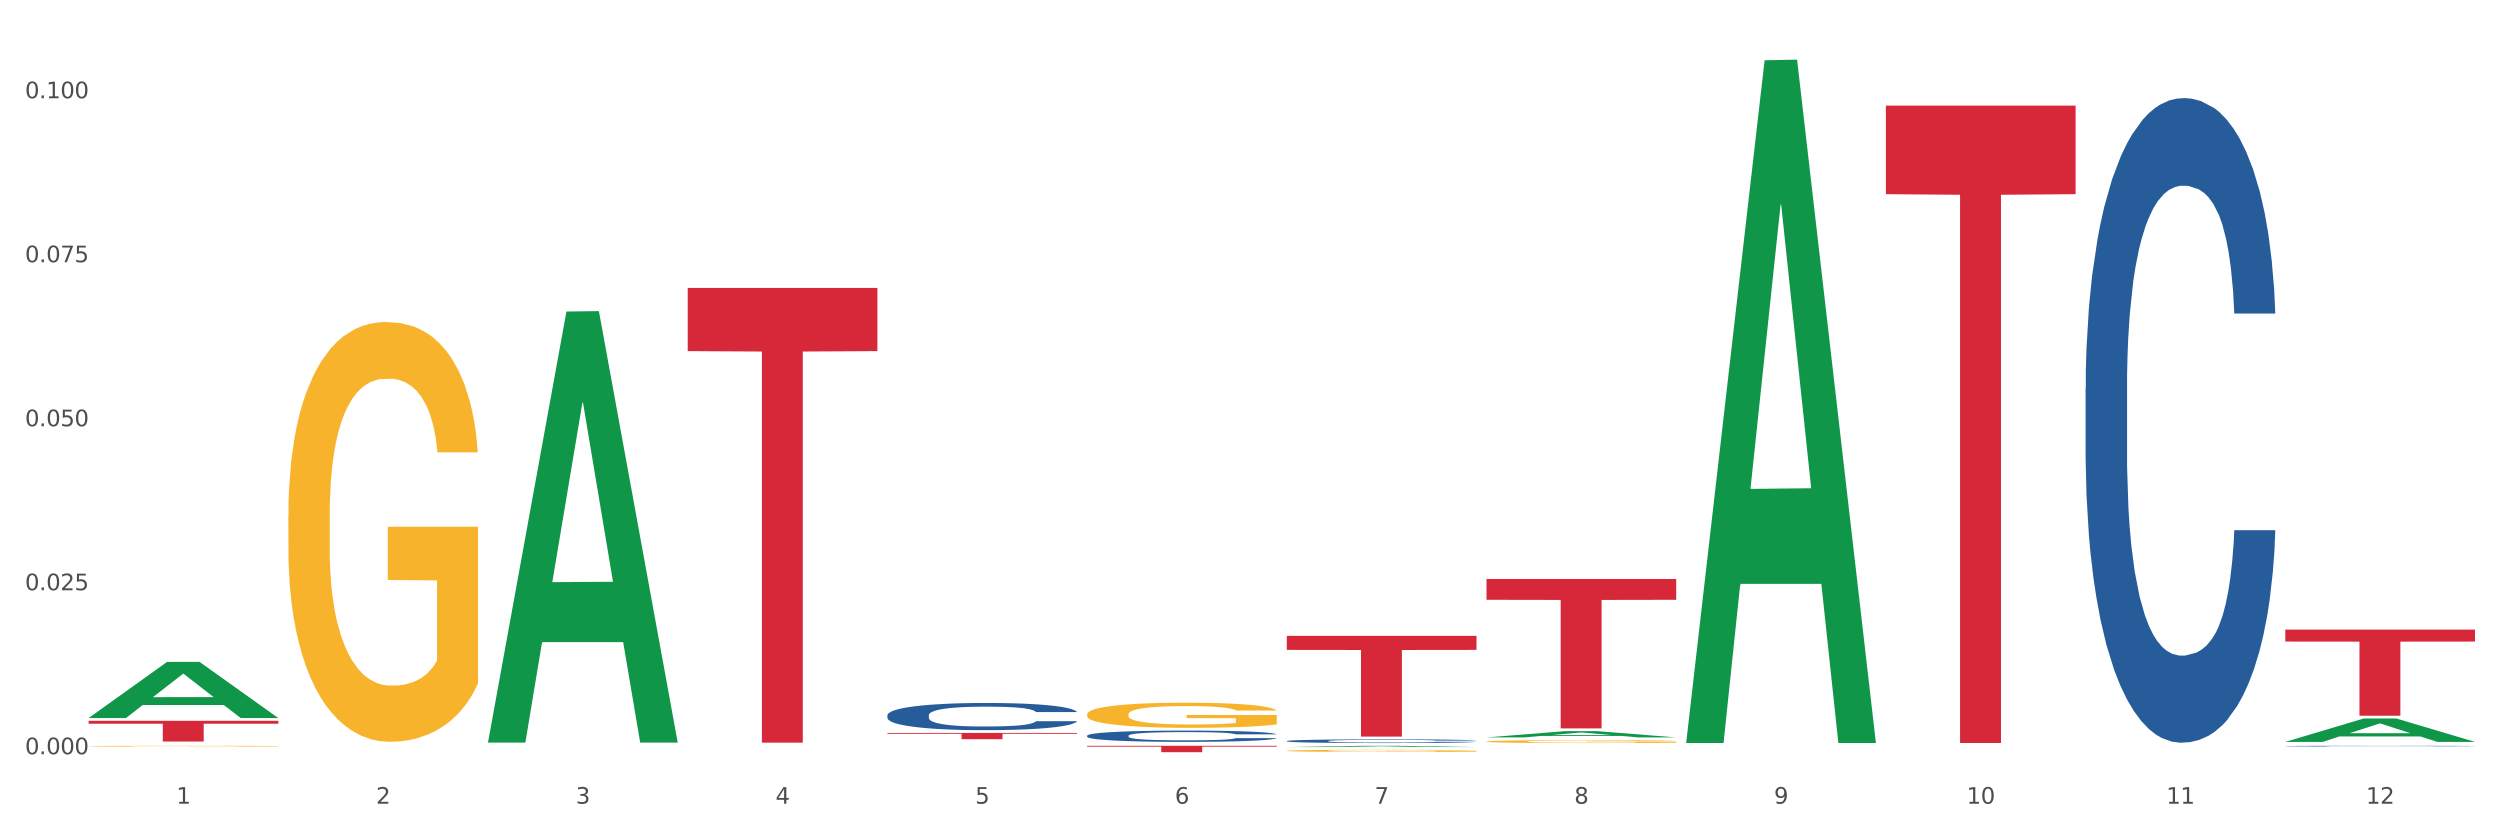 <?xml version="1.0" encoding="utf-8" standalone="no"?>
<!DOCTYPE svg PUBLIC "-//W3C//DTD SVG 1.1//EN"
  "http://www.w3.org/Graphics/SVG/1.1/DTD/svg11.dtd">
<svg xmlns:xlink="http://www.w3.org/1999/xlink" width="1080pt" height="360pt" viewBox="0 0 1080 360" xmlns="http://www.w3.org/2000/svg" version="1.1">
 <rect x="0" y="0" width="1080" height="360" fill="#333333" stroke="none"/>
 <defs>
  <style type="text/css">*{stroke-linejoin: round; stroke-linecap: butt}</style>
 </defs>
 <g id="figure_1">
  <g id="patch_1">
   <path d="M 0 360 
L 1080 360 
L 1080 0 
L 0 0 
z
" style="fill: #ffffff; stroke: #ffffff; stroke-linejoin: miter"/>
  </g>
  <g id="axes_1">
   <g id="matplotlib.axis_1">
    <g id="xtick_1">
     <g id="text_1">
      <!-- 1 -->
      <g style="fill: #4d4d4d" transform="translate(76.207 347.204) scale(0.096 -0.096)">
       <defs>
        <path id="DejaVuSans-31" d="M 794 531 
L 1825 531 
L 1825 4091 
L 703 3866 
L 703 4441 
L 1819 4666 
L 2450 4666 
L 2450 531 
L 3481 531 
L 3481 0 
L 794 0 
L 794 531 
z
" transform="scale(0.016)"/>
       </defs>
       <use xlink:href="#DejaVuSans-31"/>
      </g>
     </g>
    </g>
    <g id="xtick_2">
     <g id="text_2">
      <!-- 2 -->
      <g style="fill: #4d4d4d" transform="translate(162.476 347.204) scale(0.096 -0.096)">
       <defs>
        <path id="DejaVuSans-32" d="M 1228 531 
L 3431 531 
L 3431 0 
L 469 0 
L 469 531 
Q 828 903 1448 1529 
Q 2069 2156 2228 2338 
Q 2531 2678 2651 2914 
Q 2772 3150 2772 3378 
Q 2772 3750 2511 3984 
Q 2250 4219 1831 4219 
Q 1534 4219 1204 4116 
Q 875 4013 500 3803 
L 500 4441 
Q 881 4594 1212 4672 
Q 1544 4750 1819 4750 
Q 2544 4750 2975 4387 
Q 3406 4025 3406 3419 
Q 3406 3131 3298 2873 
Q 3191 2616 2906 2266 
Q 2828 2175 2409 1742 
Q 1991 1309 1228 531 
z
" transform="scale(0.016)"/>
       </defs>
       <use xlink:href="#DejaVuSans-32"/>
      </g>
     </g>
    </g>
    <g id="xtick_3">
     <g id="text_3">
      <!-- 3 -->
      <g style="fill: #4d4d4d" transform="translate(248.745 347.204) scale(0.096 -0.096)">
       <defs>
        <path id="DejaVuSans-33" d="M 2597 2516 
Q 3050 2419 3304 2112 
Q 3559 1806 3559 1356 
Q 3559 666 3084 287 
Q 2609 -91 1734 -91 
Q 1441 -91 1130 -33 
Q 819 25 488 141 
L 488 750 
Q 750 597 1062 519 
Q 1375 441 1716 441 
Q 2309 441 2620 675 
Q 2931 909 2931 1356 
Q 2931 1769 2642 2001 
Q 2353 2234 1838 2234 
L 1294 2234 
L 1294 2753 
L 1863 2753 
Q 2328 2753 2575 2939 
Q 2822 3125 2822 3475 
Q 2822 3834 2567 4026 
Q 2313 4219 1838 4219 
Q 1578 4219 1281 4162 
Q 984 4106 628 3988 
L 628 4550 
Q 988 4650 1302 4700 
Q 1616 4750 1894 4750 
Q 2613 4750 3031 4423 
Q 3450 4097 3450 3541 
Q 3450 3153 3228 2886 
Q 3006 2619 2597 2516 
z
" transform="scale(0.016)"/>
       </defs>
       <use xlink:href="#DejaVuSans-33"/>
      </g>
     </g>
    </g>
    <g id="xtick_4">
     <g id="text_4">
      <!-- 4 -->
      <g style="fill: #4d4d4d" transform="translate(335.014 347.204) scale(0.096 -0.096)">
       <defs>
        <path id="DejaVuSans-34" d="M 2419 4116 
L 825 1625 
L 2419 1625 
L 2419 4116 
z
M 2253 4666 
L 3047 4666 
L 3047 1625 
L 3713 1625 
L 3713 1100 
L 3047 1100 
L 3047 0 
L 2419 0 
L 2419 1100 
L 313 1100 
L 313 1709 
L 2253 4666 
z
" transform="scale(0.016)"/>
       </defs>
       <use xlink:href="#DejaVuSans-34"/>
      </g>
     </g>
    </g>
    <g id="xtick_5">
     <g id="text_5">
      <!-- 5 -->
      <g style="fill: #4d4d4d" transform="translate(421.284 347.204) scale(0.096 -0.096)">
       <defs>
        <path id="DejaVuSans-35" d="M 691 4666 
L 3169 4666 
L 3169 4134 
L 1269 4134 
L 1269 2991 
Q 1406 3038 1543 3061 
Q 1681 3084 1819 3084 
Q 2600 3084 3056 2656 
Q 3513 2228 3513 1497 
Q 3513 744 3044 326 
Q 2575 -91 1722 -91 
Q 1428 -91 1123 -41 
Q 819 9 494 109 
L 494 744 
Q 775 591 1075 516 
Q 1375 441 1709 441 
Q 2250 441 2565 725 
Q 2881 1009 2881 1497 
Q 2881 1984 2565 2268 
Q 2250 2553 1709 2553 
Q 1456 2553 1204 2497 
Q 953 2441 691 2322 
L 691 4666 
z
" transform="scale(0.016)"/>
       </defs>
       <use xlink:href="#DejaVuSans-35"/>
      </g>
     </g>
    </g>
    <g id="xtick_6">
     <g id="text_6">
      <!-- 6 -->
      <g style="fill: #4d4d4d" transform="translate(507.553 347.204) scale(0.096 -0.096)">
       <defs>
        <path id="DejaVuSans-36" d="M 2113 2584 
Q 1688 2584 1439 2293 
Q 1191 2003 1191 1497 
Q 1191 994 1439 701 
Q 1688 409 2113 409 
Q 2538 409 2786 701 
Q 3034 994 3034 1497 
Q 3034 2003 2786 2293 
Q 2538 2584 2113 2584 
z
M 3366 4563 
L 3366 3988 
Q 3128 4100 2886 4159 
Q 2644 4219 2406 4219 
Q 1781 4219 1451 3797 
Q 1122 3375 1075 2522 
Q 1259 2794 1537 2939 
Q 1816 3084 2150 3084 
Q 2853 3084 3261 2657 
Q 3669 2231 3669 1497 
Q 3669 778 3244 343 
Q 2819 -91 2113 -91 
Q 1303 -91 875 529 
Q 447 1150 447 2328 
Q 447 3434 972 4092 
Q 1497 4750 2381 4750 
Q 2619 4750 2861 4703 
Q 3103 4656 3366 4563 
z
" transform="scale(0.016)"/>
       </defs>
       <use xlink:href="#DejaVuSans-36"/>
      </g>
     </g>
    </g>
    <g id="xtick_7">
     <g id="text_7">
      <!-- 7 -->
      <g style="fill: #4d4d4d" transform="translate(593.822 347.204) scale(0.096 -0.096)">
       <defs>
        <path id="DejaVuSans-37" d="M 525 4666 
L 3525 4666 
L 3525 4397 
L 1831 0 
L 1172 0 
L 2766 4134 
L 525 4134 
L 525 4666 
z
" transform="scale(0.016)"/>
       </defs>
       <use xlink:href="#DejaVuSans-37"/>
      </g>
     </g>
    </g>
    <g id="xtick_8">
     <g id="text_8">
      <!-- 8 -->
      <g style="fill: #4d4d4d" transform="translate(680.091 347.204) scale(0.096 -0.096)">
       <defs>
        <path id="DejaVuSans-38" d="M 2034 2216 
Q 1584 2216 1326 1975 
Q 1069 1734 1069 1313 
Q 1069 891 1326 650 
Q 1584 409 2034 409 
Q 2484 409 2743 651 
Q 3003 894 3003 1313 
Q 3003 1734 2745 1975 
Q 2488 2216 2034 2216 
z
M 1403 2484 
Q 997 2584 770 2862 
Q 544 3141 544 3541 
Q 544 4100 942 4425 
Q 1341 4750 2034 4750 
Q 2731 4750 3128 4425 
Q 3525 4100 3525 3541 
Q 3525 3141 3298 2862 
Q 3072 2584 2669 2484 
Q 3125 2378 3379 2068 
Q 3634 1759 3634 1313 
Q 3634 634 3220 271 
Q 2806 -91 2034 -91 
Q 1263 -91 848 271 
Q 434 634 434 1313 
Q 434 1759 690 2068 
Q 947 2378 1403 2484 
z
M 1172 3481 
Q 1172 3119 1398 2916 
Q 1625 2713 2034 2713 
Q 2441 2713 2670 2916 
Q 2900 3119 2900 3481 
Q 2900 3844 2670 4047 
Q 2441 4250 2034 4250 
Q 1625 4250 1398 4047 
Q 1172 3844 1172 3481 
z
" transform="scale(0.016)"/>
       </defs>
       <use xlink:href="#DejaVuSans-38"/>
      </g>
     </g>
    </g>
    <g id="xtick_9">
     <g id="text_9">
      <!-- 9 -->
      <g style="fill: #4d4d4d" transform="translate(766.361 347.204) scale(0.096 -0.096)">
       <defs>
        <path id="DejaVuSans-39" d="M 703 97 
L 703 672 
Q 941 559 1184 500 
Q 1428 441 1663 441 
Q 2288 441 2617 861 
Q 2947 1281 2994 2138 
Q 2813 1869 2534 1725 
Q 2256 1581 1919 1581 
Q 1219 1581 811 2004 
Q 403 2428 403 3163 
Q 403 3881 828 4315 
Q 1253 4750 1959 4750 
Q 2769 4750 3195 4129 
Q 3622 3509 3622 2328 
Q 3622 1225 3098 567 
Q 2575 -91 1691 -91 
Q 1453 -91 1209 -44 
Q 966 3 703 97 
z
M 1959 2075 
Q 2384 2075 2632 2365 
Q 2881 2656 2881 3163 
Q 2881 3666 2632 3958 
Q 2384 4250 1959 4250 
Q 1534 4250 1286 3958 
Q 1038 3666 1038 3163 
Q 1038 2656 1286 2365 
Q 1534 2075 1959 2075 
z
" transform="scale(0.016)"/>
       </defs>
       <use xlink:href="#DejaVuSans-39"/>
      </g>
     </g>
    </g>
    <g id="xtick_10">
     <g id="text_10">
      <!-- 10 -->
      <g style="fill: #4d4d4d" transform="translate(849.576 347.204) scale(0.096 -0.096)">
       <defs>
        <path id="DejaVuSans-30" d="M 2034 4250 
Q 1547 4250 1301 3770 
Q 1056 3291 1056 2328 
Q 1056 1369 1301 889 
Q 1547 409 2034 409 
Q 2525 409 2770 889 
Q 3016 1369 3016 2328 
Q 3016 3291 2770 3770 
Q 2525 4250 2034 4250 
z
M 2034 4750 
Q 2819 4750 3233 4129 
Q 3647 3509 3647 2328 
Q 3647 1150 3233 529 
Q 2819 -91 2034 -91 
Q 1250 -91 836 529 
Q 422 1150 422 2328 
Q 422 3509 836 4129 
Q 1250 4750 2034 4750 
z
" transform="scale(0.016)"/>
       </defs>
       <use xlink:href="#DejaVuSans-31"/>
       <use xlink:href="#DejaVuSans-30" transform="translate(63.623 0)"/>
      </g>
     </g>
    </g>
    <g id="xtick_11">
     <g id="text_11">
      <!-- 11 -->
      <g style="fill: #4d4d4d" transform="translate(935.845 347.204) scale(0.096 -0.096)">
       <use xlink:href="#DejaVuSans-31"/>
       <use xlink:href="#DejaVuSans-31" transform="translate(63.623 0)"/>
      </g>
     </g>
    </g>
    <g id="xtick_12">
     <g id="text_12">
      <!-- 12 -->
      <g style="fill: #4d4d4d" transform="translate(1022.114 347.204) scale(0.096 -0.096)">
       <use xlink:href="#DejaVuSans-31"/>
       <use xlink:href="#DejaVuSans-32" transform="translate(63.623 0)"/>
      </g>
     </g>
    </g>
    <g id="xtick_13"/>
    <g id="xtick_14"/>
    <g id="xtick_15"/>
    <g id="xtick_16"/>
    <g id="xtick_17"/>
    <g id="xtick_18"/>
    <g id="xtick_19"/>
    <g id="xtick_20"/>
    <g id="xtick_21"/>
    <g id="xtick_22"/>
    <g id="xtick_23"/>
   </g>
   <g id="matplotlib.axis_2">
    <g id="ytick_1">
     <g id="text_13">
      <!-- 0.000 -->
      <g style="fill: #4d4d4d" transform="translate(10.8 325.83) scale(0.096 -0.096)">
       <defs>
        <path id="DejaVuSans-2e" d="M 684 794 
L 1344 794 
L 1344 0 
L 684 0 
L 684 794 
z
" transform="scale(0.016)"/>
       </defs>
       <use xlink:href="#DejaVuSans-30"/>
       <use xlink:href="#DejaVuSans-2e" transform="translate(63.623 0)"/>
       <use xlink:href="#DejaVuSans-30" transform="translate(95.41 0)"/>
       <use xlink:href="#DejaVuSans-30" transform="translate(159.033 0)"/>
       <use xlink:href="#DejaVuSans-30" transform="translate(222.656 0)"/>
      </g>
     </g>
    </g>
    <g id="ytick_2">
     <g id="text_14">
      <!-- 0.025 -->
      <g style="fill: #4d4d4d" transform="translate(10.8 254.984) scale(0.096 -0.096)">
       <use xlink:href="#DejaVuSans-30"/>
       <use xlink:href="#DejaVuSans-2e" transform="translate(63.623 0)"/>
       <use xlink:href="#DejaVuSans-30" transform="translate(95.41 0)"/>
       <use xlink:href="#DejaVuSans-32" transform="translate(159.033 0)"/>
       <use xlink:href="#DejaVuSans-35" transform="translate(222.656 0)"/>
      </g>
     </g>
    </g>
    <g id="ytick_3">
     <g id="text_15">
      <!-- 0.050 -->
      <g style="fill: #4d4d4d" transform="translate(10.8 184.138) scale(0.096 -0.096)">
       <use xlink:href="#DejaVuSans-30"/>
       <use xlink:href="#DejaVuSans-2e" transform="translate(63.623 0)"/>
       <use xlink:href="#DejaVuSans-30" transform="translate(95.41 0)"/>
       <use xlink:href="#DejaVuSans-35" transform="translate(159.033 0)"/>
       <use xlink:href="#DejaVuSans-30" transform="translate(222.656 0)"/>
      </g>
     </g>
    </g>
    <g id="ytick_4">
     <g id="text_16">
      <!-- 0.075 -->
      <g style="fill: #4d4d4d" transform="translate(10.8 113.291) scale(0.096 -0.096)">
       <use xlink:href="#DejaVuSans-30"/>
       <use xlink:href="#DejaVuSans-2e" transform="translate(63.623 0)"/>
       <use xlink:href="#DejaVuSans-30" transform="translate(95.41 0)"/>
       <use xlink:href="#DejaVuSans-37" transform="translate(159.033 0)"/>
       <use xlink:href="#DejaVuSans-35" transform="translate(222.656 0)"/>
      </g>
     </g>
    </g>
    <g id="ytick_5">
     <g id="text_17">
      <!-- 0.100 -->
      <g style="fill: #4d4d4d" transform="translate(10.8 42.445) scale(0.096 -0.096)">
       <use xlink:href="#DejaVuSans-30"/>
       <use xlink:href="#DejaVuSans-2e" transform="translate(63.623 0)"/>
       <use xlink:href="#DejaVuSans-31" transform="translate(95.41 0)"/>
       <use xlink:href="#DejaVuSans-30" transform="translate(159.033 0)"/>
       <use xlink:href="#DejaVuSans-30" transform="translate(222.656 0)"/>
      </g>
     </g>
    </g>
    <g id="ytick_6"/>
    <g id="ytick_7"/>
    <g id="ytick_8"/>
    <g id="ytick_9"/>
   </g>
   <g id="PolyCollection_1">
    <path d="M 38.283 310.165 
L 38.367 310.143 
L 72.164 285.945 
L 86.189 285.922 
L 120.239 310.211 
L 104.017 310.211 
L 96.666 304.555 
L 61.771 304.555 
L 61.518 304.646 
L 54.421 310.211 
L 38.283 310.211 
L 38.283 310.165 
L 66.165 301.18 
L 92.272 301.157 
L 79.345 291.099 
L 79.176 291.054 
L 79.007 291.122 
L 66.08 301.157 
L 66.165 301.18 
L 38.283 310.165 
z
" clip-path="url(#pfca3cfd6f3)" style="fill: #109648"/>
    <path d="M 38.283 322.355 
L 38.38 322.355 
L 38.38 322.343 
L 38.573 322.332 
L 39.541 322.307 
L 40.992 322.285 
L 42.057 322.274 
L 43.121 322.265 
L 44.379 322.256 
L 45.927 322.246 
L 48.733 322.232 
L 50.475 322.225 
L 52.603 322.218 
L 56.474 322.207 
L 59.28 322.201 
L 62.183 322.195 
L 66.924 322.189 
L 70.02 322.187 
L 73.31 322.184 
L 77.277 322.183 
L 80.277 322.183 
L 86.857 322.184 
L 92.469 322.187 
L 95.178 322.189 
L 98.661 322.193 
L 100.5 322.196 
L 103.499 322.202 
L 106.596 322.209 
L 108.724 322.215 
L 111.917 322.226 
L 114.336 322.238 
L 116.562 322.252 
L 117.723 322.262 
L 118.594 322.271 
L 119.368 322.282 
L 120.142 322.299 
L 102.725 322.299 
L 102.048 322.287 
L 100.983 322.276 
L 99.435 322.265 
L 98.081 322.258 
L 95.758 322.249 
L 93.63 322.244 
L 91.404 322.24 
L 88.695 322.236 
L 86.566 322.235 
L 83.567 322.233 
L 77.664 322.234 
L 73.697 322.236 
L 70.988 322.24 
L 69.246 322.243 
L 67.698 322.246 
L 65.956 322.251 
L 63.924 322.258 
L 62.473 322.265 
L 61.022 322.273 
L 59.86 322.281 
L 58.796 322.291 
L 57.925 322.301 
L 57.248 322.311 
L 56.667 322.324 
L 56.184 322.346 
L 56.184 322.393 
L 56.377 322.403 
L 56.861 322.417 
L 57.441 322.428 
L 58.409 322.44 
L 59.28 322.449 
L 60.925 322.461 
L 62.763 322.471 
L 64.215 322.478 
L 65.666 322.483 
L 68.182 322.491 
L 70.988 322.497 
L 73.407 322.501 
L 76.697 322.504 
L 78.922 322.505 
L 80.857 322.506 
L 85.599 322.506 
L 88.985 322.505 
L 92.759 322.503 
L 95.662 322.5 
L 98.081 322.496 
L 100.79 322.49 
L 102.532 322.484 
L 102.532 322.413 
L 81.244 322.412 
L 81.244 322.365 
L 120.239 322.365 
L 120.239 322.504 
L 118.594 322.511 
L 116.755 322.518 
L 114.82 322.524 
L 111.917 322.531 
L 108.434 322.538 
L 105.338 322.542 
L 102.048 322.546 
L 98.177 322.55 
L 93.146 322.554 
L 90.05 322.555 
L 86.179 322.556 
L 81.631 322.556 
L 77.664 322.556 
L 73.794 322.554 
L 69.73 322.551 
L 65.763 322.546 
L 62.763 322.542 
L 59.764 322.537 
L 56.571 322.529 
L 54.055 322.523 
L 52.12 322.516 
L 49.991 322.509 
L 47.669 322.498 
L 45.927 322.489 
L 44.379 322.48 
L 42.734 322.467 
L 41.573 322.457 
L 40.412 322.443 
L 39.734 322.434 
L 38.96 322.418 
L 38.38 322.397 
L 38.283 322.355 
z
" clip-path="url(#pfca3cfd6f3)" style="fill: #f7b32b"/>
    <path d="M 383.36 308.962 
L 383.457 308.951 
L 383.457 308.651 
L 383.747 308.243 
L 384.813 307.492 
L 386.169 306.924 
L 388.494 306.258 
L 389.754 305.979 
L 391.4 305.668 
L 394.791 305.164 
L 398.666 304.735 
L 401.378 304.499 
L 403.413 304.349 
L 407.966 304.08 
L 410.582 303.962 
L 413.294 303.866 
L 415.619 303.802 
L 419.494 303.726 
L 422.594 303.694 
L 426.178 303.683 
L 429.181 303.694 
L 433.153 303.737 
L 438.966 303.866 
L 441.194 303.941 
L 444.197 304.07 
L 447.297 304.241 
L 449.816 304.413 
L 452.722 304.66 
L 455.725 304.982 
L 458.631 305.389 
L 460.666 305.765 
L 462.312 306.162 
L 463.766 306.645 
L 464.831 307.17 
L 465.316 307.61 
L 447.588 307.61 
L 447.103 307.213 
L 446.134 306.784 
L 445.166 306.494 
L 444.1 306.258 
L 442.453 305.99 
L 441 305.819 
L 438.578 305.615 
L 436.35 305.486 
L 434.51 305.411 
L 432.281 305.346 
L 427.535 305.282 
L 424.144 305.282 
L 422.013 305.304 
L 419.397 305.357 
L 417.169 305.432 
L 414.553 305.561 
L 412.519 305.701 
L 410.485 305.883 
L 409.322 306.012 
L 407.578 306.248 
L 406.416 306.441 
L 404.866 306.773 
L 403.994 307.009 
L 402.444 307.621 
L 401.766 308.072 
L 401.475 308.383 
L 401.282 308.726 
L 401.282 310.4 
L 401.863 311.151 
L 402.347 311.473 
L 403.122 311.837 
L 404.575 312.309 
L 406.707 312.771 
L 408.935 313.103 
L 410.775 313.307 
L 412.519 313.457 
L 414.263 313.575 
L 416.394 313.683 
L 418.138 313.747 
L 420.753 313.812 
L 423.853 313.844 
L 426.275 313.844 
L 431.216 313.79 
L 433.444 313.736 
L 435.575 313.661 
L 437.9 313.543 
L 439.741 313.415 
L 440.806 313.318 
L 442.55 313.114 
L 443.906 312.9 
L 445.069 312.653 
L 445.844 312.438 
L 446.716 312.116 
L 447.394 311.752 
L 447.588 311.558 
L 465.316 311.558 
L 464.928 311.945 
L 464.25 312.32 
L 462.894 312.824 
L 461.828 313.114 
L 460.181 313.468 
L 458.437 313.769 
L 456.016 314.101 
L 453.788 314.348 
L 451.463 314.563 
L 448.944 314.756 
L 444.391 315.024 
L 442.744 315.099 
L 439.256 315.228 
L 436.544 315.303 
L 432.572 315.378 
L 428.503 315.421 
L 424.241 315.432 
L 420.463 315.41 
L 416.297 315.346 
L 413.682 315.281 
L 410.775 315.185 
L 407.385 315.035 
L 404.188 314.852 
L 401.185 314.638 
L 398.375 314.391 
L 395.76 314.112 
L 392.369 313.651 
L 389.85 313.2 
L 388.01 312.782 
L 386.75 312.427 
L 385.491 311.977 
L 384.813 311.666 
L 383.747 310.915 
L 383.36 310.217 
L 383.36 308.962 
z
" clip-path="url(#pfca3cfd6f3)" style="fill: #255c99"/>
    <path d="M 469.629 317.803 
L 469.726 317.799 
L 469.726 317.674 
L 470.017 317.505 
L 471.082 317.193 
L 472.438 316.957 
L 474.763 316.681 
L 476.023 316.565 
L 477.67 316.436 
L 481.06 316.227 
L 484.935 316.049 
L 487.648 315.951 
L 489.682 315.888 
L 494.235 315.777 
L 496.851 315.728 
L 499.563 315.688 
L 501.888 315.661 
L 505.763 315.63 
L 508.863 315.617 
L 512.448 315.612 
L 515.451 315.617 
L 519.422 315.635 
L 525.235 315.688 
L 527.463 315.719 
L 530.466 315.773 
L 533.566 315.844 
L 536.085 315.915 
L 538.991 316.018 
L 541.994 316.151 
L 544.9 316.32 
L 546.935 316.476 
L 548.582 316.641 
L 550.035 316.841 
L 551.1 317.059 
L 551.585 317.242 
L 533.857 317.242 
L 533.372 317.077 
L 532.404 316.899 
L 531.435 316.779 
L 530.369 316.681 
L 528.722 316.57 
L 527.269 316.498 
L 524.847 316.414 
L 522.619 316.36 
L 520.779 316.329 
L 518.551 316.303 
L 513.804 316.276 
L 510.413 316.276 
L 508.282 316.285 
L 505.666 316.307 
L 503.438 316.338 
L 500.823 316.392 
L 498.788 316.449 
L 496.754 316.525 
L 495.591 316.579 
L 493.848 316.677 
L 492.685 316.757 
L 491.135 316.895 
L 490.263 316.993 
L 488.713 317.247 
L 488.035 317.434 
L 487.745 317.563 
L 487.551 317.705 
L 487.551 318.4 
L 488.132 318.711 
L 488.616 318.845 
L 489.391 318.996 
L 490.845 319.192 
L 492.976 319.384 
L 495.204 319.522 
L 497.044 319.606 
L 498.788 319.669 
L 500.532 319.718 
L 502.663 319.762 
L 504.407 319.789 
L 507.023 319.816 
L 510.123 319.829 
L 512.544 319.829 
L 517.485 319.807 
L 519.713 319.785 
L 521.844 319.753 
L 524.169 319.704 
L 526.01 319.651 
L 527.076 319.611 
L 528.819 319.526 
L 530.176 319.437 
L 531.338 319.335 
L 532.113 319.246 
L 532.985 319.112 
L 533.663 318.961 
L 533.857 318.881 
L 551.585 318.881 
L 551.197 319.041 
L 550.519 319.197 
L 549.163 319.406 
L 548.097 319.526 
L 546.45 319.673 
L 544.707 319.798 
L 542.285 319.936 
L 540.057 320.038 
L 537.732 320.127 
L 535.213 320.208 
L 530.66 320.319 
L 529.013 320.35 
L 525.526 320.403 
L 522.813 320.435 
L 518.841 320.466 
L 514.772 320.484 
L 510.51 320.488 
L 506.732 320.479 
L 502.566 320.452 
L 499.951 320.426 
L 497.044 320.386 
L 493.654 320.323 
L 490.457 320.248 
L 487.454 320.159 
L 484.645 320.056 
L 482.029 319.94 
L 478.638 319.749 
L 476.12 319.562 
L 474.279 319.388 
L 473.02 319.241 
L 471.76 319.054 
L 471.082 318.925 
L 470.017 318.613 
L 469.629 318.324 
L 469.629 317.803 
z
" clip-path="url(#pfca3cfd6f3)" style="fill: #255c99"/>
    <path d="M 555.898 320.116 
L 555.995 320.114 
L 555.995 320.073 
L 556.286 320.018 
L 557.351 319.915 
L 558.708 319.838 
L 561.033 319.747 
L 562.292 319.709 
L 563.939 319.667 
L 567.329 319.598 
L 571.204 319.54 
L 573.917 319.507 
L 575.951 319.487 
L 580.504 319.45 
L 583.12 319.434 
L 585.832 319.421 
L 588.157 319.412 
L 592.032 319.402 
L 595.132 319.398 
L 598.717 319.396 
L 601.72 319.398 
L 605.692 319.404 
L 611.504 319.421 
L 613.732 319.431 
L 616.735 319.449 
L 619.835 319.472 
L 622.354 319.496 
L 625.26 319.529 
L 628.263 319.573 
L 631.17 319.629 
L 633.204 319.68 
L 634.851 319.734 
L 636.304 319.8 
L 637.37 319.871 
L 637.854 319.931 
L 620.126 319.931 
L 619.642 319.877 
L 618.673 319.819 
L 617.704 319.779 
L 616.638 319.747 
L 614.992 319.711 
L 613.538 319.687 
L 611.117 319.659 
L 608.889 319.642 
L 607.048 319.632 
L 604.82 319.623 
L 600.073 319.614 
L 596.682 319.614 
L 594.551 319.617 
L 591.936 319.624 
L 589.707 319.635 
L 587.092 319.652 
L 585.057 319.671 
L 583.023 319.696 
L 581.861 319.714 
L 580.117 319.746 
L 578.954 319.772 
L 577.404 319.817 
L 576.532 319.85 
L 574.982 319.933 
L 574.304 319.994 
L 574.014 320.037 
L 573.82 320.083 
L 573.82 320.311 
L 574.401 320.414 
L 574.886 320.458 
L 575.661 320.507 
L 577.114 320.572 
L 579.245 320.635 
L 581.473 320.68 
L 583.314 320.708 
L 585.057 320.728 
L 586.801 320.744 
L 588.932 320.759 
L 590.676 320.768 
L 593.292 320.776 
L 596.392 320.781 
L 598.814 320.781 
L 603.754 320.773 
L 605.982 320.766 
L 608.114 320.756 
L 610.439 320.74 
L 612.279 320.722 
L 613.345 320.709 
L 615.088 320.681 
L 616.445 320.652 
L 617.607 320.618 
L 618.382 320.589 
L 619.254 320.545 
L 619.932 320.496 
L 620.126 320.469 
L 637.854 320.469 
L 637.466 320.522 
L 636.788 320.573 
L 635.432 320.642 
L 634.366 320.681 
L 632.72 320.73 
L 630.976 320.771 
L 628.554 320.816 
L 626.326 320.849 
L 624.001 320.879 
L 621.482 320.905 
L 616.929 320.942 
L 615.282 320.952 
L 611.795 320.969 
L 609.082 320.98 
L 605.11 320.99 
L 601.042 320.996 
L 596.779 320.997 
L 593.001 320.994 
L 588.836 320.985 
L 586.22 320.977 
L 583.314 320.963 
L 579.923 320.943 
L 576.726 320.918 
L 573.723 320.889 
L 570.914 320.855 
L 568.298 320.817 
L 564.908 320.754 
L 562.389 320.693 
L 560.548 320.636 
L 559.289 320.588 
L 558.029 320.526 
L 557.351 320.484 
L 556.286 320.382 
L 555.898 320.287 
L 555.898 320.116 
z
" clip-path="url(#pfca3cfd6f3)" style="fill: #255c99"/>
    <path d="M 900.975 167.501 
L 901.072 167.247 
L 901.072 160.126 
L 901.363 150.461 
L 902.428 132.658 
L 903.784 119.179 
L 906.109 103.41 
L 907.369 96.798 
L 909.016 89.422 
L 912.406 77.469 
L 916.281 67.296 
L 918.994 61.701 
L 921.028 58.14 
L 925.581 51.782 
L 928.197 48.984 
L 930.909 46.695 
L 933.234 45.169 
L 937.109 43.389 
L 940.209 42.626 
L 943.794 42.372 
L 946.797 42.626 
L 950.768 43.643 
L 956.581 46.695 
L 958.809 48.476 
L 961.812 51.528 
L 964.912 55.597 
L 967.431 59.666 
L 970.337 65.516 
L 973.34 73.145 
L 976.246 82.81 
L 978.281 91.711 
L 979.928 101.122 
L 981.381 112.566 
L 982.446 125.028 
L 982.931 135.456 
L 965.203 135.456 
L 964.718 126.046 
L 963.75 115.873 
L 962.781 109.006 
L 961.715 103.41 
L 960.068 97.052 
L 958.615 92.983 
L 956.193 88.151 
L 953.965 85.099 
L 952.125 83.319 
L 949.897 81.793 
L 945.15 80.267 
L 941.759 80.267 
L 939.628 80.775 
L 937.012 82.047 
L 934.784 83.827 
L 932.169 86.879 
L 930.134 90.185 
L 928.1 94.509 
L 926.937 97.561 
L 925.194 103.156 
L 924.031 107.734 
L 922.481 115.618 
L 921.609 121.213 
L 920.059 135.71 
L 919.381 146.392 
L 919.091 153.767 
L 918.897 161.906 
L 918.897 201.581 
L 919.478 219.384 
L 919.962 227.014 
L 920.737 235.661 
L 922.191 246.851 
L 924.322 257.787 
L 926.55 265.671 
L 928.391 270.504 
L 930.134 274.064 
L 931.878 276.862 
L 934.009 279.405 
L 935.753 280.931 
L 938.369 282.457 
L 941.469 283.22 
L 943.89 283.22 
L 948.831 281.948 
L 951.059 280.677 
L 953.19 278.897 
L 955.515 276.099 
L 957.356 273.047 
L 958.422 270.758 
L 960.165 265.926 
L 961.522 260.839 
L 962.684 254.99 
L 963.459 249.903 
L 964.331 242.273 
L 965.009 233.626 
L 965.203 229.048 
L 982.931 229.048 
L 982.543 238.204 
L 981.865 247.106 
L 980.509 259.059 
L 979.443 265.926 
L 977.796 274.319 
L 976.053 281.44 
L 973.631 289.324 
L 971.403 295.173 
L 969.078 300.26 
L 966.559 304.838 
L 962.006 311.196 
L 960.359 312.976 
L 956.872 316.028 
L 954.159 317.809 
L 950.187 319.589 
L 946.119 320.606 
L 941.856 320.861 
L 938.078 320.352 
L 933.912 318.826 
L 931.297 317.3 
L 928.391 315.011 
L 925 311.45 
L 921.803 307.127 
L 918.8 302.04 
L 915.991 296.191 
L 913.375 289.578 
L 909.984 278.642 
L 907.466 267.96 
L 905.625 258.042 
L 904.366 249.649 
L 903.106 238.967 
L 902.428 231.592 
L 901.363 213.789 
L 900.975 197.257 
L 900.975 167.501 
z
" clip-path="url(#pfca3cfd6f3)" style="fill: #255c99"/>
    <path d="M 987.244 322.326 
L 987.341 322.325 
L 987.341 322.317 
L 987.632 322.306 
L 988.697 322.286 
L 990.054 322.27 
L 992.379 322.252 
L 993.638 322.245 
L 995.285 322.236 
L 998.675 322.223 
L 1002.55 322.211 
L 1005.263 322.205 
L 1007.297 322.201 
L 1011.85 322.194 
L 1014.466 322.19 
L 1017.178 322.188 
L 1019.503 322.186 
L 1023.378 322.184 
L 1026.478 322.183 
L 1030.063 322.183 
L 1033.066 322.183 
L 1037.038 322.184 
L 1042.85 322.188 
L 1045.078 322.19 
L 1048.081 322.193 
L 1051.181 322.198 
L 1053.7 322.203 
L 1056.606 322.209 
L 1059.609 322.218 
L 1062.516 322.229 
L 1064.55 322.239 
L 1066.197 322.25 
L 1067.65 322.263 
L 1068.716 322.277 
L 1069.2 322.289 
L 1051.472 322.289 
L 1050.988 322.278 
L 1050.019 322.267 
L 1049.05 322.259 
L 1047.985 322.252 
L 1046.338 322.245 
L 1044.885 322.241 
L 1042.463 322.235 
L 1040.235 322.232 
L 1038.394 322.23 
L 1036.166 322.228 
L 1031.419 322.226 
L 1028.028 322.226 
L 1025.897 322.227 
L 1023.282 322.228 
L 1021.053 322.23 
L 1018.438 322.234 
L 1016.403 322.237 
L 1014.369 322.242 
L 1013.207 322.246 
L 1011.463 322.252 
L 1010.3 322.257 
L 1008.75 322.266 
L 1007.879 322.273 
L 1006.329 322.289 
L 1005.65 322.301 
L 1005.36 322.31 
L 1005.166 322.319 
L 1005.166 322.364 
L 1005.747 322.385 
L 1006.232 322.393 
L 1007.007 322.403 
L 1008.46 322.416 
L 1010.591 322.429 
L 1012.819 322.438 
L 1014.66 322.443 
L 1016.403 322.447 
L 1018.147 322.45 
L 1020.278 322.453 
L 1022.022 322.455 
L 1024.638 322.457 
L 1027.738 322.458 
L 1030.16 322.458 
L 1035.1 322.456 
L 1037.328 322.455 
L 1039.46 322.453 
L 1041.785 322.449 
L 1043.625 322.446 
L 1044.691 322.443 
L 1046.435 322.438 
L 1047.791 322.432 
L 1048.953 322.425 
L 1049.728 322.42 
L 1050.6 322.411 
L 1051.278 322.401 
L 1051.472 322.396 
L 1069.2 322.396 
L 1068.813 322.406 
L 1068.134 322.416 
L 1066.778 322.43 
L 1065.713 322.438 
L 1064.066 322.447 
L 1062.322 322.456 
L 1059.9 322.465 
L 1057.672 322.471 
L 1055.347 322.477 
L 1052.828 322.482 
L 1048.275 322.489 
L 1046.628 322.491 
L 1043.141 322.495 
L 1040.428 322.497 
L 1036.456 322.499 
L 1032.388 322.5 
L 1028.125 322.5 
L 1024.347 322.5 
L 1020.182 322.498 
L 1017.566 322.496 
L 1014.66 322.494 
L 1011.269 322.49 
L 1008.072 322.485 
L 1005.069 322.479 
L 1002.26 322.472 
L 999.644 322.465 
L 996.254 322.452 
L 993.735 322.44 
L 991.894 322.429 
L 990.635 322.419 
L 989.375 322.407 
L 988.697 322.399 
L 987.632 322.378 
L 987.244 322.359 
L 987.244 322.326 
z
" clip-path="url(#pfca3cfd6f3)" style="fill: #255c99"/>
    <path d="M 987.244 271.983 
L 1069.2 271.983 
L 1069.2 277.153 
L 1036.961 277.188 
L 1036.961 309.191 
L 1019.289 309.191 
L 1019.289 277.188 
L 987.244 277.153 
L 987.244 272.018 
L 987.244 271.983 
z
" clip-path="url(#pfca3cfd6f3)" style="fill: #d62839"/>
    <path d="M 642.167 250.142 
L 724.123 250.142 
L 724.123 259.109 
L 691.885 259.17 
L 691.885 314.668 
L 674.212 314.668 
L 674.212 259.17 
L 642.167 259.109 
L 642.167 250.203 
L 642.167 250.142 
z
" clip-path="url(#pfca3cfd6f3)" style="fill: #d62839"/>
    <path d="M 555.898 274.706 
L 637.854 274.706 
L 637.854 280.752 
L 605.615 280.793 
L 605.615 318.211 
L 587.943 318.211 
L 587.943 280.793 
L 555.898 280.752 
L 555.898 274.747 
L 555.898 274.706 
z
" clip-path="url(#pfca3cfd6f3)" style="fill: #d62839"/>
    <path d="M 469.629 322.183 
L 551.585 322.183 
L 551.585 322.567 
L 519.346 322.57 
L 519.346 324.95 
L 501.673 324.95 
L 501.673 322.57 
L 469.629 322.567 
L 469.629 322.185 
L 469.629 322.183 
z
" clip-path="url(#pfca3cfd6f3)" style="fill: #d62839"/>
    <path d="M 383.36 316.617 
L 465.316 316.617 
L 465.316 316.995 
L 433.077 316.998 
L 433.077 319.338 
L 415.404 319.338 
L 415.404 316.998 
L 383.36 316.995 
L 383.36 316.62 
L 383.36 316.617 
z
" clip-path="url(#pfca3cfd6f3)" style="fill: #d62839"/>
    <path d="M 297.091 124.377 
L 379.046 124.377 
L 379.046 151.678 
L 346.808 151.863 
L 346.808 320.834 
L 329.135 320.834 
L 329.135 151.863 
L 297.091 151.678 
L 297.091 124.561 
L 297.091 124.377 
z
" clip-path="url(#pfca3cfd6f3)" style="fill: #d62839"/>
    <path d="M 38.283 311.397 
L 120.239 311.397 
L 120.239 312.641 
L 88 312.649 
L 88 320.35 
L 70.327 320.35 
L 70.327 312.649 
L 38.283 312.641 
L 38.283 311.405 
L 38.283 311.397 
z
" clip-path="url(#pfca3cfd6f3)" style="fill: #d62839"/>
    <path d="M 642.167 320.329 
L 642.264 320.328 
L 642.264 320.287 
L 642.458 320.252 
L 643.425 320.167 
L 644.877 320.097 
L 645.941 320.059 
L 647.005 320.029 
L 648.263 319.998 
L 649.811 319.966 
L 652.618 319.92 
L 654.359 319.896 
L 656.488 319.871 
L 660.358 319.835 
L 663.164 319.814 
L 666.067 319.797 
L 670.808 319.777 
L 673.905 319.768 
L 677.195 319.761 
L 681.162 319.757 
L 684.161 319.755 
L 690.741 319.759 
L 696.353 319.769 
L 699.062 319.777 
L 702.546 319.791 
L 704.384 319.8 
L 707.384 319.818 
L 710.48 319.842 
L 712.609 319.862 
L 715.802 319.901 
L 718.221 319.939 
L 720.446 319.987 
L 721.607 320.02 
L 722.478 320.05 
L 723.252 320.085 
L 724.026 320.141 
L 706.61 320.141 
L 705.932 320.101 
L 704.868 320.064 
L 703.32 320.028 
L 701.965 320.005 
L 699.643 319.977 
L 697.514 319.958 
L 695.289 319.945 
L 692.579 319.934 
L 690.451 319.928 
L 687.451 319.923 
L 681.549 319.924 
L 677.582 319.934 
L 674.872 319.945 
L 673.131 319.955 
L 671.582 319.966 
L 669.841 319.982 
L 667.809 320.006 
L 666.357 320.028 
L 664.906 320.055 
L 663.745 320.082 
L 662.681 320.114 
L 661.81 320.148 
L 661.132 320.183 
L 660.552 320.226 
L 660.068 320.297 
L 660.068 320.453 
L 660.262 320.488 
L 660.745 320.534 
L 661.326 320.57 
L 662.294 320.612 
L 663.164 320.64 
L 664.809 320.681 
L 666.648 320.715 
L 668.099 320.736 
L 669.551 320.754 
L 672.066 320.779 
L 674.872 320.8 
L 677.291 320.812 
L 680.581 320.824 
L 682.807 320.828 
L 684.742 320.83 
L 689.483 320.83 
L 692.87 320.827 
L 696.643 320.819 
L 699.546 320.809 
L 701.965 320.796 
L 704.674 320.776 
L 706.416 320.757 
L 706.416 320.52 
L 685.129 320.519 
L 685.129 320.361 
L 724.123 320.361 
L 724.123 320.824 
L 722.478 320.847 
L 720.64 320.869 
L 718.705 320.888 
L 715.802 320.912 
L 712.318 320.935 
L 709.222 320.951 
L 705.932 320.964 
L 702.062 320.977 
L 697.03 320.988 
L 693.934 320.993 
L 690.064 320.996 
L 685.516 320.997 
L 681.549 320.995 
L 677.678 320.989 
L 673.614 320.979 
L 669.647 320.964 
L 666.648 320.949 
L 663.648 320.931 
L 660.455 320.908 
L 657.939 320.885 
L 656.004 320.864 
L 653.875 320.838 
L 651.553 320.804 
L 649.811 320.774 
L 648.263 320.742 
L 646.618 320.701 
L 645.457 320.666 
L 644.296 320.622 
L 643.619 320.589 
L 642.845 320.538 
L 642.264 320.466 
L 642.167 320.329 
z
" clip-path="url(#pfca3cfd6f3)" style="fill: #f7b32b"/>
    <path d="M 814.706 45.618 
L 896.662 45.618 
L 896.662 83.882 
L 864.423 84.141 
L 864.423 320.962 
L 846.75 320.962 
L 846.75 84.141 
L 814.706 83.882 
L 814.706 45.877 
L 814.706 45.618 
z
" clip-path="url(#pfca3cfd6f3)" style="fill: #d62839"/>
    <path d="M 555.898 322.735 
L 555.983 322.735 
L 589.779 322.183 
L 603.804 322.183 
L 637.854 322.736 
L 621.632 322.736 
L 614.281 322.608 
L 579.387 322.608 
L 579.133 322.61 
L 572.036 322.736 
L 555.898 322.736 
L 555.898 322.735 
L 583.78 322.531 
L 609.888 322.53 
L 596.961 322.301 
L 596.792 322.3 
L 596.623 322.301 
L 583.696 322.53 
L 583.78 322.531 
L 555.898 322.735 
z
" clip-path="url(#pfca3cfd6f3)" style="fill: #109648"/>
    <path d="M 728.437 320.408 
L 728.521 320.131 
L 762.317 26.037 
L 776.343 25.759 
L 810.392 320.962 
L 794.17 320.962 
L 786.82 252.22 
L 751.925 252.22 
L 751.672 253.329 
L 744.574 320.962 
L 728.437 320.962 
L 728.437 320.408 
L 756.318 211.197 
L 782.426 210.92 
L 769.499 88.681 
L 769.33 88.126 
L 769.161 88.958 
L 756.234 210.92 
L 756.318 211.197 
L 728.437 320.408 
z
" clip-path="url(#pfca3cfd6f3)" style="fill: #109648"/>
    <path d="M 987.244 320.489 
L 987.329 320.479 
L 1021.125 310.386 
L 1035.15 310.376 
L 1069.2 320.508 
L 1052.978 320.508 
L 1045.627 318.149 
L 1010.733 318.149 
L 1010.479 318.187 
L 1003.382 320.508 
L 987.244 320.508 
L 987.244 320.489 
L 1015.126 316.741 
L 1041.234 316.731 
L 1028.307 312.536 
L 1028.138 312.517 
L 1027.969 312.545 
L 1015.042 316.731 
L 1015.126 316.741 
L 987.244 320.489 
z
" clip-path="url(#pfca3cfd6f3)" style="fill: #109648"/>
    <path d="M 555.898 324.339 
L 555.995 324.338 
L 555.995 324.308 
L 556.189 324.283 
L 557.156 324.221 
L 558.608 324.17 
L 559.672 324.143 
L 560.736 324.121 
L 561.994 324.098 
L 563.542 324.075 
L 566.348 324.041 
L 568.09 324.024 
L 570.219 324.006 
L 574.089 323.98 
L 576.895 323.965 
L 579.798 323.953 
L 584.539 323.938 
L 587.636 323.931 
L 590.925 323.926 
L 594.893 323.923 
L 597.892 323.922 
L 604.472 323.925 
L 610.084 323.932 
L 612.793 323.938 
L 616.276 323.948 
L 618.115 323.954 
L 621.114 323.967 
L 624.211 323.985 
L 626.34 324 
L 629.533 324.027 
L 631.952 324.055 
L 634.177 324.09 
L 635.338 324.114 
L 636.209 324.136 
L 636.983 324.162 
L 637.757 324.202 
L 620.34 324.202 
L 619.663 324.173 
L 618.599 324.146 
L 617.051 324.12 
L 615.696 324.103 
L 613.374 324.083 
L 611.245 324.069 
L 609.019 324.06 
L 606.31 324.051 
L 604.181 324.047 
L 601.182 324.044 
L 595.28 324.045 
L 591.312 324.051 
L 588.603 324.06 
L 586.861 324.067 
L 585.313 324.075 
L 583.572 324.087 
L 581.54 324.104 
L 580.088 324.12 
L 578.637 324.139 
L 577.476 324.159 
L 576.411 324.182 
L 575.541 324.207 
L 574.863 324.232 
L 574.283 324.264 
L 573.799 324.316 
L 573.799 324.428 
L 573.992 324.454 
L 574.476 324.488 
L 575.057 324.513 
L 576.024 324.544 
L 576.895 324.564 
L 578.54 324.594 
L 580.379 324.619 
L 581.83 324.634 
L 583.281 324.647 
L 585.797 324.665 
L 588.603 324.68 
L 591.022 324.689 
L 594.312 324.698 
L 596.537 324.701 
L 598.473 324.702 
L 603.214 324.702 
L 606.6 324.7 
L 610.374 324.694 
L 613.277 324.687 
L 615.696 324.678 
L 618.405 324.663 
L 620.147 324.649 
L 620.147 324.477 
L 598.86 324.476 
L 598.86 324.362 
L 637.854 324.362 
L 637.854 324.698 
L 636.209 324.715 
L 634.371 324.73 
L 632.435 324.744 
L 629.533 324.762 
L 626.049 324.778 
L 622.953 324.79 
L 619.663 324.8 
L 615.793 324.809 
L 610.761 324.817 
L 607.665 324.82 
L 603.794 324.823 
L 599.247 324.824 
L 595.28 324.822 
L 591.409 324.818 
L 587.345 324.81 
L 583.378 324.8 
L 580.379 324.789 
L 577.379 324.776 
L 574.186 324.758 
L 571.67 324.742 
L 569.735 324.727 
L 567.606 324.708 
L 565.284 324.684 
L 563.542 324.661 
L 561.994 324.638 
L 560.349 324.609 
L 559.188 324.583 
L 558.027 324.551 
L 557.35 324.527 
L 556.576 324.49 
L 555.995 324.438 
L 555.898 324.339 
z
" clip-path="url(#pfca3cfd6f3)" style="fill: #f7b32b"/>
    <path d="M 210.821 320.454 
L 210.906 320.279 
L 244.702 134.577 
L 258.728 134.402 
L 292.777 320.804 
L 276.555 320.804 
L 269.204 277.398 
L 234.31 277.398 
L 234.056 278.098 
L 226.959 320.804 
L 210.821 320.804 
L 210.821 320.454 
L 238.703 251.494 
L 264.811 251.319 
L 251.884 174.133 
L 251.715 173.783 
L 251.546 174.308 
L 238.619 251.319 
L 238.703 251.494 
L 210.821 320.454 
z
" clip-path="url(#pfca3cfd6f3)" style="fill: #109648"/>
    <path d="M 642.167 318.565 
L 642.252 318.562 
L 676.048 315.856 
L 690.074 315.854 
L 724.123 318.57 
L 707.901 318.57 
L 700.55 317.937 
L 665.656 317.937 
L 665.402 317.948 
L 658.305 318.57 
L 642.167 318.57 
L 642.167 318.565 
L 670.049 317.56 
L 696.157 317.557 
L 683.23 316.433 
L 683.061 316.428 
L 682.892 316.435 
L 669.965 317.557 
L 670.049 317.56 
L 642.167 318.565 
z
" clip-path="url(#pfca3cfd6f3)" style="fill: #109648"/>
    <path d="M 469.629 308.589 
L 469.726 308.579 
L 469.726 308.222 
L 469.919 307.915 
L 470.887 307.172 
L 472.338 306.557 
L 473.403 306.23 
L 474.467 305.963 
L 475.725 305.695 
L 477.273 305.417 
L 480.079 305.011 
L 481.821 304.803 
L 483.95 304.585 
L 487.82 304.268 
L 490.626 304.089 
L 493.529 303.941 
L 498.27 303.762 
L 501.366 303.683 
L 504.656 303.624 
L 508.623 303.584 
L 511.623 303.574 
L 518.203 303.604 
L 523.815 303.693 
L 526.524 303.762 
L 530.007 303.881 
L 531.846 303.961 
L 534.845 304.119 
L 537.942 304.327 
L 540.07 304.506 
L 543.263 304.843 
L 545.682 305.18 
L 547.908 305.596 
L 549.069 305.883 
L 549.94 306.151 
L 550.714 306.458 
L 551.488 306.944 
L 534.071 306.944 
L 533.394 306.597 
L 532.33 306.27 
L 530.781 305.953 
L 529.427 305.754 
L 527.104 305.507 
L 524.976 305.348 
L 522.75 305.229 
L 520.041 305.13 
L 517.912 305.08 
L 514.913 305.041 
L 509.01 305.051 
L 505.043 305.13 
L 502.334 305.229 
L 500.592 305.318 
L 499.044 305.417 
L 497.302 305.556 
L 495.27 305.764 
L 493.819 305.953 
L 492.368 306.191 
L 491.207 306.428 
L 490.142 306.706 
L 489.271 307.003 
L 488.594 307.31 
L 488.013 307.687 
L 487.53 308.312 
L 487.53 309.669 
L 487.723 309.977 
L 488.207 310.383 
L 488.788 310.69 
L 489.755 311.057 
L 490.626 311.305 
L 492.271 311.661 
L 494.109 311.959 
L 495.561 312.147 
L 497.012 312.306 
L 499.528 312.524 
L 502.334 312.702 
L 504.753 312.811 
L 508.043 312.91 
L 510.268 312.95 
L 512.203 312.97 
L 516.945 312.97 
L 520.331 312.94 
L 524.105 312.871 
L 527.008 312.781 
L 529.427 312.672 
L 532.136 312.494 
L 533.878 312.326 
L 533.878 310.254 
L 512.59 310.244 
L 512.59 308.867 
L 551.585 308.867 
L 551.585 312.91 
L 549.94 313.118 
L 548.101 313.307 
L 546.166 313.475 
L 543.263 313.683 
L 539.78 313.882 
L 536.684 314.02 
L 533.394 314.139 
L 529.523 314.248 
L 524.492 314.347 
L 521.396 314.387 
L 517.525 314.417 
L 512.978 314.427 
L 509.01 314.407 
L 505.14 314.357 
L 501.076 314.268 
L 497.109 314.139 
L 494.109 314.01 
L 491.11 313.852 
L 487.917 313.644 
L 485.401 313.445 
L 483.466 313.267 
L 481.337 313.039 
L 479.015 312.742 
L 477.273 312.474 
L 475.725 312.197 
L 474.08 311.84 
L 472.919 311.533 
L 471.758 311.146 
L 471.08 310.859 
L 470.306 310.413 
L 469.726 309.788 
L 469.629 308.589 
z
" clip-path="url(#pfca3cfd6f3)" style="fill: #f7b32b"/>
    <path d="M 124.552 222.904 
L 124.649 222.738 
L 124.649 216.775 
L 124.842 211.64 
L 125.81 199.217 
L 127.261 188.947 
L 128.326 183.481 
L 129.39 179.008 
L 130.648 174.536 
L 132.196 169.898 
L 135.002 163.107 
L 136.744 159.628 
L 138.873 155.984 
L 142.743 150.683 
L 145.549 147.702 
L 148.452 145.217 
L 153.193 142.235 
L 156.289 140.91 
L 159.579 139.916 
L 163.546 139.254 
L 166.546 139.088 
L 173.126 139.585 
L 178.738 141.076 
L 181.447 142.235 
L 184.93 144.223 
L 186.769 145.548 
L 189.768 148.199 
L 192.865 151.677 
L 194.994 154.659 
L 198.187 160.291 
L 200.606 165.923 
L 202.831 172.88 
L 203.992 177.683 
L 204.863 182.156 
L 205.637 187.291 
L 206.411 195.407 
L 188.994 195.407 
L 188.317 189.61 
L 187.253 184.143 
L 185.705 178.843 
L 184.35 175.53 
L 182.028 171.389 
L 179.899 168.738 
L 177.673 166.751 
L 174.964 165.094 
L 172.835 164.266 
L 169.836 163.603 
L 163.934 163.769 
L 159.966 165.094 
L 157.257 166.751 
L 155.515 168.242 
L 153.967 169.898 
L 152.226 172.217 
L 150.194 175.696 
L 148.742 178.843 
L 147.291 182.818 
L 146.13 186.794 
L 145.065 191.432 
L 144.194 196.401 
L 143.517 201.536 
L 142.937 207.83 
L 142.453 218.266 
L 142.453 240.959 
L 142.646 246.094 
L 143.13 252.886 
L 143.711 258.021 
L 144.678 264.149 
L 145.549 268.29 
L 147.194 274.254 
L 149.032 279.223 
L 150.484 282.37 
L 151.935 285.02 
L 154.451 288.665 
L 157.257 291.646 
L 159.676 293.468 
L 162.966 295.125 
L 165.191 295.787 
L 167.127 296.119 
L 171.868 296.119 
L 175.254 295.622 
L 179.028 294.462 
L 181.931 292.971 
L 184.35 291.149 
L 187.059 288.168 
L 188.801 285.352 
L 188.801 250.732 
L 167.514 250.567 
L 167.514 227.542 
L 206.508 227.542 
L 206.508 295.125 
L 204.863 298.603 
L 203.025 301.751 
L 201.089 304.566 
L 198.187 308.045 
L 194.703 311.358 
L 191.607 313.677 
L 188.317 315.665 
L 184.447 317.487 
L 179.415 319.143 
L 176.319 319.806 
L 172.448 320.303 
L 167.901 320.468 
L 163.934 320.137 
L 160.063 319.309 
L 155.999 317.818 
L 152.032 315.665 
L 149.032 313.511 
L 146.033 310.861 
L 142.84 307.382 
L 140.324 304.07 
L 138.389 301.088 
L 136.26 297.278 
L 133.938 292.309 
L 132.196 287.836 
L 130.648 283.198 
L 129.003 277.235 
L 127.842 272.1 
L 126.681 265.64 
L 126.004 260.836 
L 125.23 253.382 
L 124.649 242.947 
L 124.552 222.904 
z
" clip-path="url(#pfca3cfd6f3)" style="fill: #f7b32b"/>
   </g>
  </g>
 </g>
 <defs>
  <clipPath id="pfca3cfd6f3">
   <rect x="38.283" y="10.8" width="1030.917" height="329.109"/>
  </clipPath>
 </defs>
</svg>
